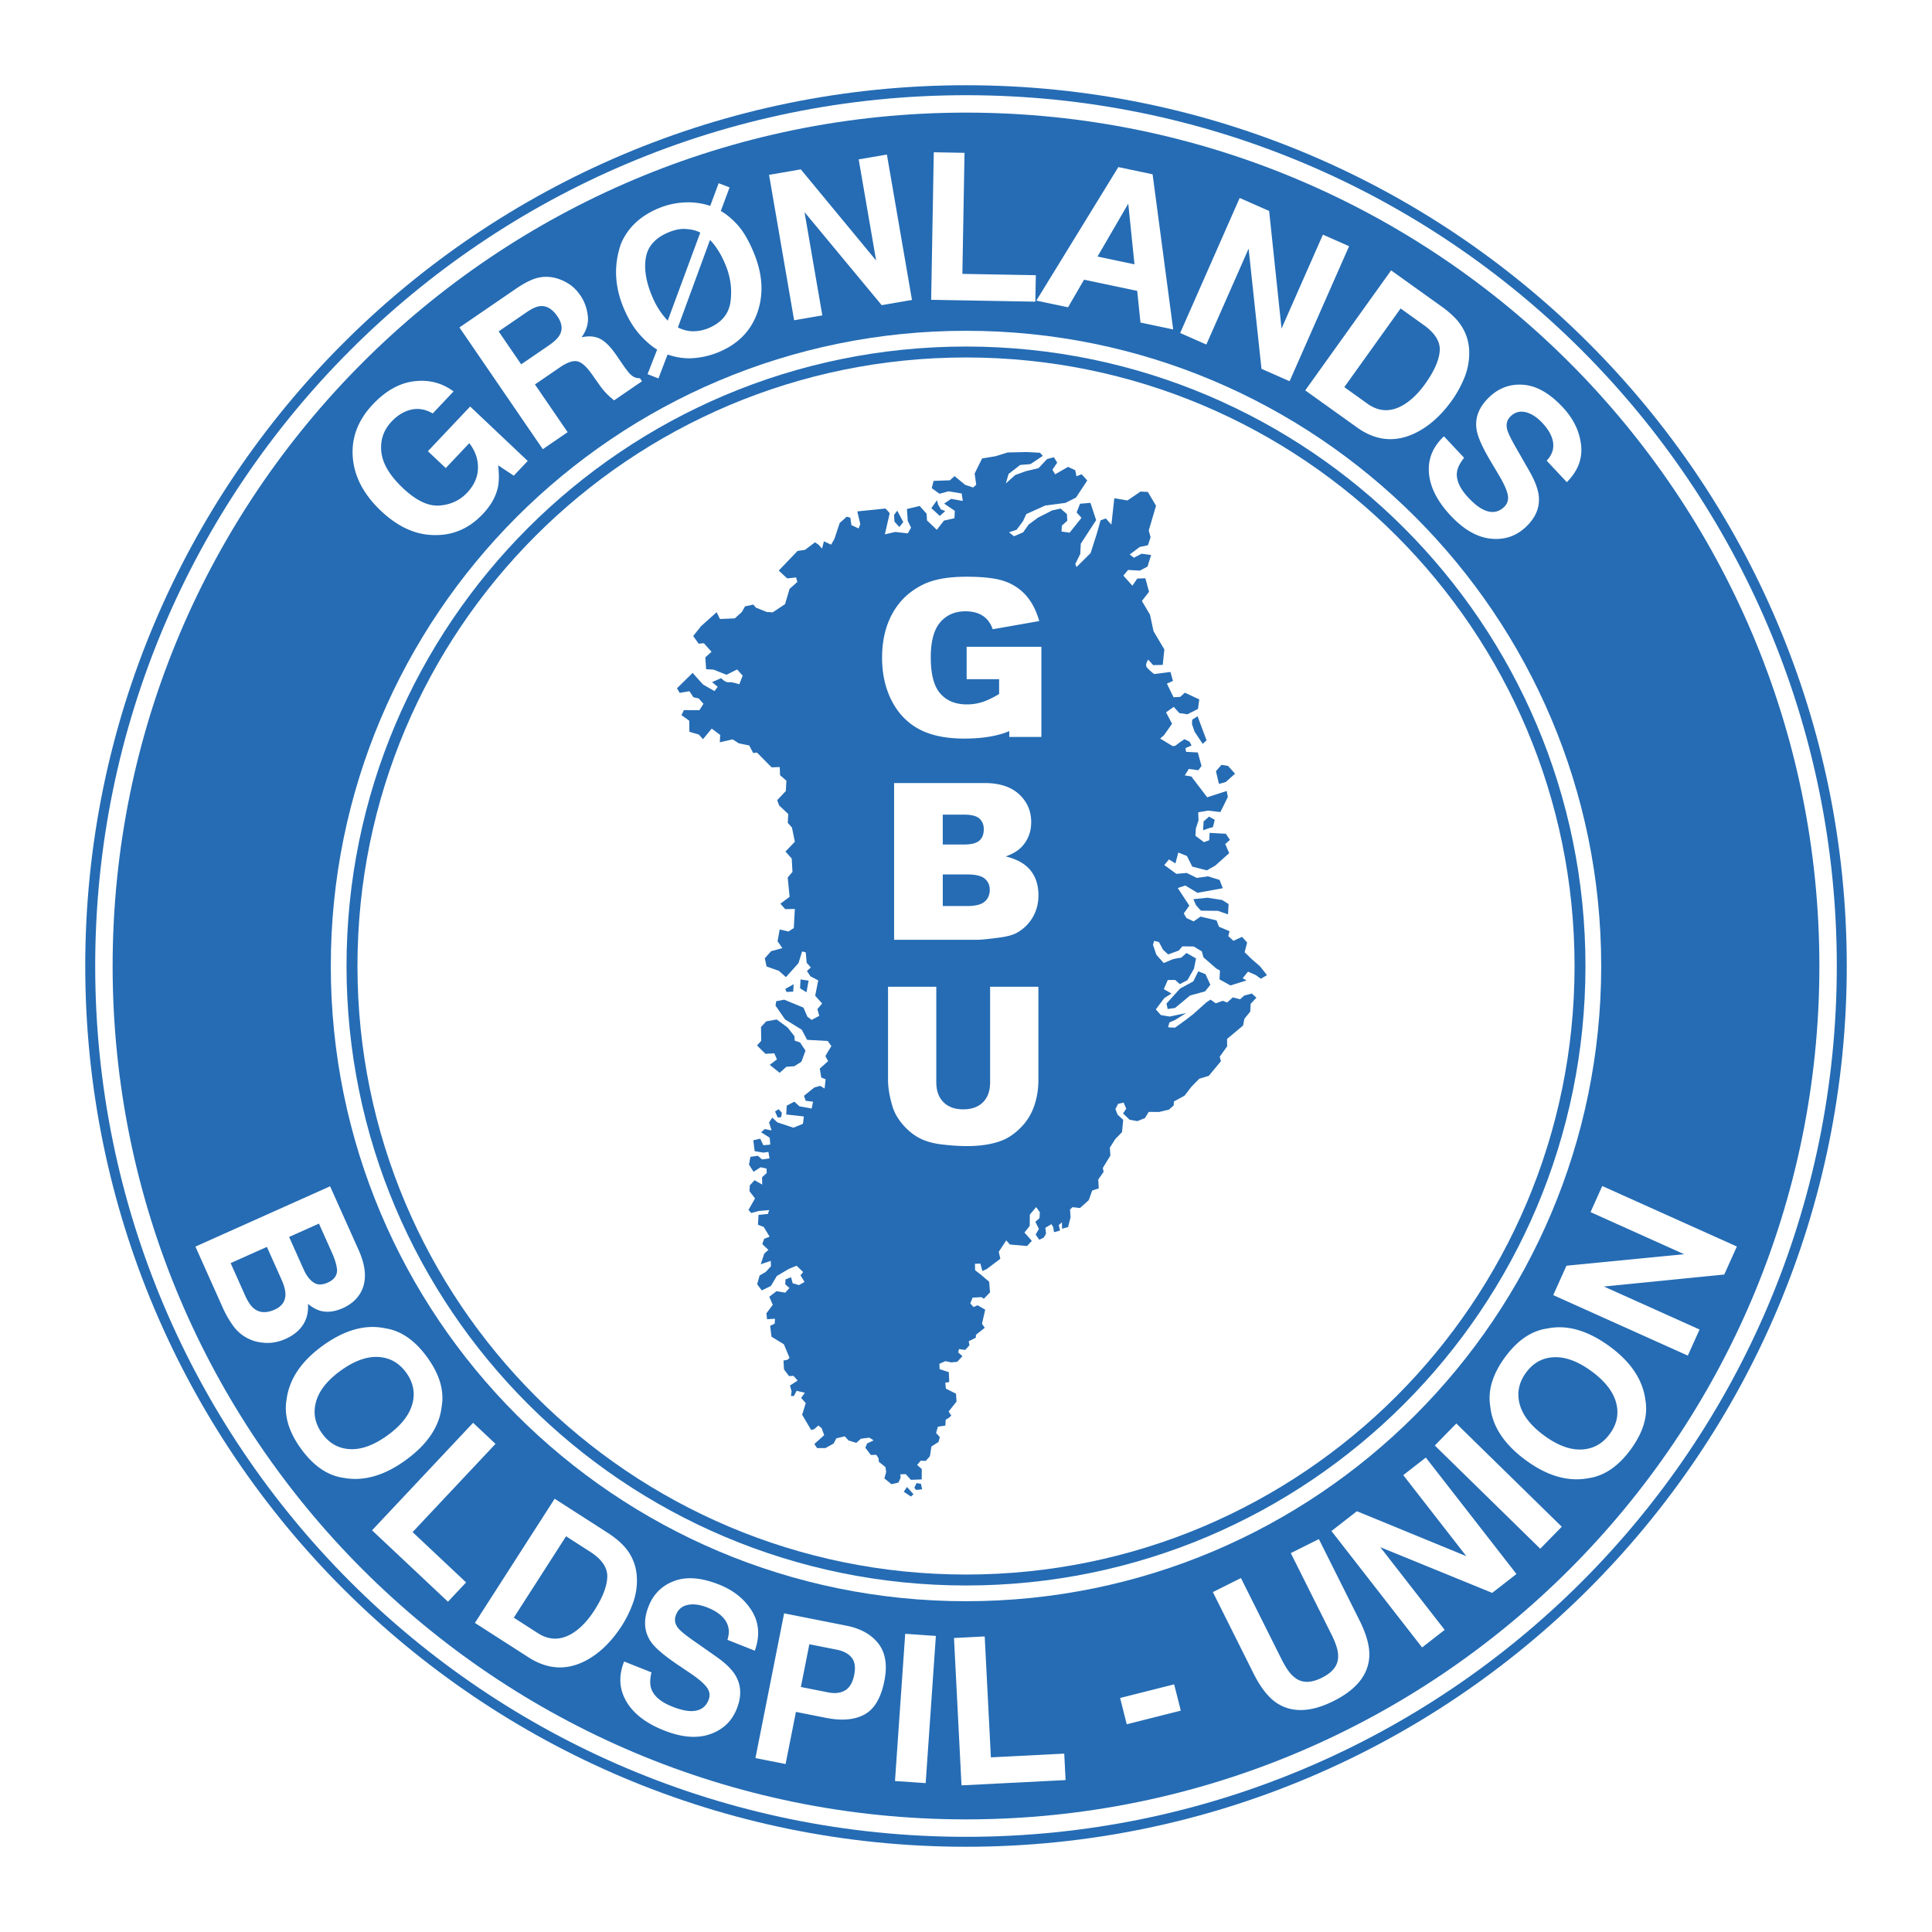 <svg xmlns="http://www.w3.org/2000/svg" width="2500" height="2500" viewBox="0 0 192.756 192.756"><g fill-rule="evenodd" clip-rule="evenodd"><path fill="#fff" d="M0 0h192.756v192.756H0V0z"/><path d="M184.252 96.378c0 48.532-39.342 87.874-87.875 87.874-48.53 0-87.873-39.342-87.873-87.874 0-48.531 39.343-87.874 87.873-87.874 48.533 0 87.875 39.343 87.875 87.874z" fill="#256cb4"/><path d="M183.258 96.378c0 47.983-38.896 86.882-86.879 86.882-47.982 0-86.881-38.898-86.881-86.882 0-47.983 38.898-86.88 86.881-86.88 47.982 0 86.879 38.897 86.879 86.88z" fill="#fff"/><path d="M181.52 96.379c0 47.021-38.117 85.141-85.141 85.141-47.022 0-85.142-38.119-85.142-85.141 0-47.023 38.119-85.143 85.142-85.143 47.023 0 85.141 38.12 85.141 85.143z" fill="#256cb4"/><path d="M159.752 96.378c0 35.001-28.373 63.376-63.375 63.376-35 0-63.374-28.375-63.374-63.376s28.374-63.375 63.374-63.375c35.002-.001 63.375 28.373 63.375 63.375z" fill="#fff"/><path d="M158.182 96.379c0 34.135-27.67 61.805-61.804 61.805-34.133 0-61.805-27.67-61.805-61.805 0-34.134 27.671-61.805 61.805-61.805s61.804 27.671 61.804 61.805z" fill="#256cb4"/><path d="M157.094 96.377c0 33.533-27.184 60.715-60.716 60.715-33.531 0-60.714-27.182-60.714-60.715 0-33.531 27.183-60.713 60.714-60.713 33.532 0 60.716 27.182 60.716 60.713z" fill="#fff"/><path fill="#256cb4" d="M79.264 103.383l.026.443.529.178.545.816-.405 1.106-.712.453-.789.055-.672.601-.988-.791.717-.551-.261-.603-.886.049-.839-.832.419-.467-.023-1.377.522-.563 1.043-.187 1.085.797.689.873z"/><path d="M114.525 49.083l-.734-.04-1.301.886-1.314-.219-.293 2.635-.555-.621-.525.192-.367 1.307-.625 1.954-1.402 1.397-.129-.302.496-1.003.057-1.028 1.529-2.348-.568-1.725-1.037.09-.342.865.486.543-1.188 1.481-.803-.118.031-.587.543-.486-.037-.666-.633-.55-.82.176-1.439.731-.924.686-.557.779-.906.393-.496-.396.752-.253.637-.849.334-.718 1.891-.854 2.002-.258 1.061-.531 1.127-1.707-.557-.619-.525.192-.115-.596-.719-.334-1.291.738-.271-.456.48-.71-.338-.535-.674.184-.859.91-1.27.299-1.053.384-.93.833.271-.943 1.156-.895 1.035-.09 1.225-.817-.277-.31-1.322-.072-1.918.042-1.201.375-1.338.222-.746 1.505.16 1.114-.309.278-.797-.265-1.058-.869-.465.417-1.624.057-.187.727.779.559.898-.246 1.314.221.105.743-1.166-.212-.689.479 1.064.72-.041.735-1.044.237-.714.918-.979-.938-.038-.665-.693-.775-1.27.299.082 1.183.331.681-.326.572-1.245-.143-1.044.238.484-2.111-.417-.464-2.815.287.298 1.269-.171.432-.719-.334-.105-.742-.364-.094-.697.625-.529 1.592-.326.571-.719-.334-.188.727-.347-.388-.354-.24-1 .754-.742.107-1.875 1.959.84.783.889-.098.124.449-.775.694-.452 1.522-1.225.816-.587-.032-1.081-.428-.278-.311-.82.177-.326.571-.697.625-1.477.065-.332-.68-1.55 1.388-.791.987.547.767.518-.046.764.854-.62.555.082 1.183.735.041 1.297.514 1.06-.531.556.619-.342.866s-.649-.256-1.021-.204c-.372.054-.788-.412-.788-.412l-.905.393.563.472-.318.425-1.143-.652-1.042-1.163-1.558 1.536.27.457.967-.168.409.611.509.104.486.542-.404.641-1.546-.012-.249.502.78.558.013 1.107.942.272.417.464.869-1.057.85.636-.042.734 1.27-.298.641.404 1.021.203.399.759.372-.052 1.466 1.48.812-.029.029.812.633.55-.056 1.029-.862.91.193.527.911.86-.048.882.416.464.291 1.417-.938.979.625.697.074 1.332-.474.562.188 1.926-.921.687.486.543.958-.021-.105 1.91-.534.339-.873-.196-.213 1.167.479.689-1.122.306-.629.703.177.821 1.229.436.702.629 1.256-1.405.359-1.16.362.094.091 1.038.416.465-.387.348.338.533.788.412-.305 1.529.694.775-.473.562.185.674-.759.4-.424-.318-.393-.906-1.922-.793-.794.154-.072.438.954 1.379 1.663 1.025.534 1.01 2.058.117.364.508-.378.619-.217.379.267.508-.828.74.147.891.434.172-.102.928-.427-.268-.599.162-1.027.828.169.5.732.09-.136.682-1.215-.217-.515-.469-.76.4-.048.881 1.757.195-.089.732-.954.389-1.593-.529-.514-.471-.321.473.251.801-.681-.137-.361.324.854.537.06.691-.692.061-.307-.654-.696.158.137 1.088.875.146.496-.072.112.646-.744.105-.421-.365-.742.104-.141.779.452.713.712-.451.583.129.024.445-.465.416.009.736-.763-.434-.47.514-.033.586.551.719-.653 1.143.278.311.748-.205 1.037-.09-.121.387-.938.096-.055.98.578.229.584.965-.552.215-.177.529.607.574-.414.371-.353 1.061 1.001-.338.02.543-.522.561-.608.357-.245.871.457.617.909-.441.595-1 1.219-.717.753-.305.653.627-.263.33.406.66-.559.314-.628-.184-.163-.6-.553.217-.026.488.421.369-.418.467-.876-.146-.719.551.349.803-.636.852.065.592.789-.055-.027.49-.454.221.136 1.088 1.236.754.564 1.359-.206.186-.398.076.05.887.503.666.444-.023.416.465-.765.498.164.598-.073.438.293.016.275-.523.824.191-.372.52.462.516-.359 1.16.898 1.523.3-.082.413-.369.33.264.256.701-.981.879.273.41.835-.004.811-.447.274-.523.846-.201.37.414.773.238.465-.416.841-.102.427.27-.655.309-.171.432.551.719.541-.02.226.357.03.344.659.527.07.494-.182.631.706.578.696-.158.222-.479-.029-.346.541-.02.509.568 1.083-.039.008-1.029-.468-.42.367-.422.49.027.419-.467.152-.975.711-.453.125-.484-.37-.414.182-.629.743-.105.033-.588.303-.18.258-.232-.271-.406.791-.988-.054-.789-1.005-.498-.066-.592.398-.076-.044-.984-.917-.297-.02-.541.604-.262.582.131.592-.064.523-.562-.423-.367.069-.34.633.084.419-.469-.076-.396.707-.354.018-.293.873-.691-.273-.406.322-1.408-.762-.436-.402.176-.324-.361.228-.578.887-.049.238.16.623-.65-.035-.25-.055-.789-.797-.684-.611-.475-.014-.639.541-.02.203.748.455-.221 1.334-1.008-.16-.695.75-1.139.371.414 1.711.145.471-.516-.74-.826.527-.658.012-1.131.633-.75.363.512-.031.588-.414.369.355.707-.326.57.363.512.453-.221.219-.379-.066-.594.609-.359.18.305.072.496.6-.164-.119-.547.311-.279.014.641.598-.164.25-.969-.055-.787.258-.232.732.09.879-.787.348-.963.65-.211-.049-.887.531-.756-.076-.398.756-1.234-.055-.791.539-.852.678-.699.115-1.223-.561-.521-.215-.553.273-.525.547-.117.262.604-.32.473.652.627.779.141.752-.303.379-.617 1.031.008.994-.24.467-.416.021-.393 1.062-.58.688-.895.781-.793.949-.291 1.209-1.455-.121-.451.744-1.039-.008-.736 1.596-1.336.135-.68.58-.707.043-.783.574-.607-.469-.418-.748.205-.412.369-.727-.188-.568.51-.434-.17-.701.254-.52-.371-.408.271-1.293 1.156-.77.598-1.074.775-.686-.037.125-.484.605-.264 1.068-.676-1.641.352-.877-.148-.508-.566.848-1.133.713-.451-.762-.436.395-.912.736-.008.469.418.758-.4.652-1.143.203-1.02-.951-.544-.518.463s-.742.106-.943.194l-.805.348-.74-.827-.338-1.001.119-.387.484.125.4.758.514.471 1.053-.384.367-.421 1.129.012.809.486.164.599 1.264 1.101.383.219-.049.881 1.096.602 1.602-.502-.383-.217.529-.66.766.338.52.371.609-.359-.689-.872-.842-.734-.701-.678.252-.968-.51-.569-.857.395-.516-.47.125-.484-1.055-.452-.236-.626-1.6-.383-.689.478-.717-.333-.27-.457.557-.781-1.154-1.758.75-.253 1.213.731 2.531-.458-.322-.828-1.158-.358-1.115.159-1.004-.497-1.037.09-1.203-.878.473-.562.641.402.281-1.088.865.343.531 1.06 1.453.375.836-.469 1.395-1.25-.393-.905.465-.417-.406-.61-1.617-.09-.039.734-.527.193-.85-.637.043-.734.264-.795-.029-.813.967-.168 1.246.142.744-1.505-.115-.596-1.949.629-1.58-2.076-.656-.109.402-.641.951.125.318-.423-.184-.674-.184-.673-1.176-.064-.055-.371.605-.262-.201-.379-.502-.248s-.535.338-.768.547c-.23.209-.447.122-.447.122l-1.213-.729.387-.347.799-1.135-.6-1.138.768-.547.555.62.805.119 1.059-.532.127-.951-1.436-.669-.465.417-.666.037-.662-1.362.605-.262-.246-.898-1.633.206s-.424-.318-.701-.628.117-.804.117-.804l.486.542.959-.021.158-1.539-1.078-1.827-.352-1.641-.811-1.371.715-.918-.367-1.347-.812.029-.48.711-.904-1.007.475-.563 1.176.064.758-.4.359-1.158-.951-.127-.758.4-.426-.319 1-.754.82-.176.264-.796-.184-.673.727-2.465-.812-1.377z" fill="#256cb4"/><path fill="#256cb4" d="M77.589 111.494l.346-.031.073-.438-.323-.359-.357.225.261.603zM91.224 148.445l.184.207.594-.066-.118-.545-.438-.074-.222.478zM90.881 149.312l.258-.232-.648-.723-.321.473.711.482zM117.74 98.625l-1.359 1.498.117.547.742-.108 1.494-1.242 1.495-.408.529-.66-.483-1.059-.72-.285-.498 1.004-1.317.713zM121.936 89.794l-1.461-.228-1.409.144.262.604.486.543 1.694.018 1.012.352.056-1.029-.64-.404zM120.082 81.957l-.047.881.526-.193.451-.122.185-.727-.57-.326-.545.487zM121.316 76.939l.299 1.27.674-.184.93-.833-.694-.775-.658-.109-.551.631zM118.924 72.24l.254.751.816 1.224.387-.347-.899-2.408-.533.34-.025.44zM94.306 50.99l-.431-.17-.271-.456-.123-.45-.559.781.841.782.543-.487zM79.871 97.719l-.049.881.642.404.211-1.166-.804-.119zM79.181 98.197l-.836.469.131.303.665-.037.04-.735zM89.725 52.582l.396-.495-.602-1.138-.318.424.038.665.486.544z"/><path d="M89.204 78.123h9.013c1.502 0 2.654.375 3.459 1.122.805.746 1.207 1.672 1.207 2.774 0 .926-.289 1.719-.863 2.38-.385.441-.945.791-1.684 1.046 1.121.27 1.947.734 2.477 1.392s.793 1.484.793 2.479c0 .81-.188 1.538-.562 2.185a4.152 4.152 0 0 1-1.541 1.536c-.404.235-1.014.405-1.828.511-1.084.143-1.805.213-2.158.213h-8.312V78.123h-.001zm4.857 6.136h2.088c.749 0 1.271-.13 1.563-.391.293-.261.439-.638.439-1.132 0-.458-.146-.816-.439-1.073-.293-.257-.805-.386-1.533-.386H94.06v2.982h.001zm0 6.136H96.5c.822 0 1.404-.147 1.742-.441.338-.293.506-.688.506-1.184 0-.459-.166-.83-.502-1.109-.334-.28-.92-.419-1.756-.419h-2.429v3.153zM98.785 98.451h4.816v9.311c0 .924-.145 1.795-.434 2.615a5.63 5.63 0 0 1-1.355 2.152c-.615.615-1.262 1.045-1.938 1.293-.939.35-2.066.523-3.384.523-.762 0-1.592-.053-2.493-.16-.9-.105-1.653-.316-2.257-.633-.605-.316-1.159-.766-1.661-1.348s-.845-1.184-1.03-1.801c-.299-.994-.449-1.875-.449-2.643v-9.311h4.815v9.518c0 .852.237 1.516.713 1.994.475.48 1.134.719 1.978.719.835 0 1.491-.236 1.965-.707.477-.473.713-1.139.713-2.006v-9.516h.001zM96.442 64.527v3.238h3.24v1.476c-.631.379-1.191.646-1.68.804-.488.156-1 .234-1.539.234-1.133 0-2.016-.361-2.65-1.085-.634-.723-.95-1.93-.95-3.618 0-1.588.313-2.75.939-3.484.626-.733 1.467-1.102 2.521-1.102.708 0 1.29.154 1.747.461.455.307.779.75.971 1.329l4.645-.816c-.283-1.009-.707-1.842-1.271-2.5-.564-.658-1.273-1.142-2.129-1.455s-2.146-.469-3.87-.469c-1.789 0-3.211.252-4.269.756-1.355.654-2.385 1.611-3.087 2.871-.704 1.262-1.054 2.743-1.054 4.447 0 1.62.321 3.055.963 4.304.642 1.25 1.546 2.191 2.714 2.823 1.168.632 2.678.948 4.53.948 1.503 0 2.804-.176 3.9-.525.188-.06.387-.141.582-.219v.581h3.205v-8.997h-7.458v-.002zM43.174 41.25c-.888-.52-1.788-.586-2.699-.203-.507.217-.973.55-1.397 1-.814.86-1.158 1.875-1.031 3.044.127 1.168.844 2.37 2.15 3.604 1.315 1.244 2.53 1.826 3.644 1.742 1.114-.082 2.032-.506 2.754-1.27.709-.75 1.073-1.568 1.092-2.457s-.27-1.721-.866-2.496L44.472 46.7l-1.78-1.684 4.216-4.458 5.743 5.431-1.391 1.47-1.559-1.034c.101.911.093 1.637-.024 2.177-.196.933-.7 1.83-1.515 2.691-1.34 1.417-2.929 2.115-4.766 2.091-1.879.009-3.674-.795-5.387-2.415-1.731-1.638-2.669-3.427-2.813-5.368-.144-1.941.526-3.696 2.009-5.263 1.285-1.36 2.662-2.126 4.13-2.301 1.468-.174 2.773.164 3.917 1.016l-2.078 2.197zM53.781 27.689a3.649 3.649 0 0 1 1.719.07 4.61 4.61 0 0 1 1.312.604c.405.271.773.646 1.1 1.124.395.577.639 1.244.732 2 .092.756-.115 1.478-.623 2.165.711-.157 1.325-.108 1.84.147.516.254 1.066.808 1.648 1.66l.559.816c.38.555.66.916.839 1.083.281.268.593.394.936.376l.209.305-2.783 1.906a10.213 10.213 0 0 1-.613-.536 7.11 7.11 0 0 1-.826-.972l-.79-1.118c-.541-.768-1.029-1.192-1.463-1.273-.436-.082-1.008.12-1.717.606l-2.488 1.703 3.262 4.764-2.478 1.697-8.318-12.146 5.812-3.98c.84-.553 1.552-.886 2.131-1.001zm-4.033 5.375l2.251 3.287 2.744-1.879c.545-.373.909-.719 1.09-1.039.323-.562.25-1.187-.221-1.873-.507-.742-1.082-1.081-1.723-1.015-.361.036-.803.233-1.327.591l-2.814 1.928zM68.32 20.196a6.888 6.888 0 0 1 2.539.346l.842-2.262 1.089.418-.876 2.354c.522.284 1.081.746 1.675 1.388.602.676 1.151 1.626 1.649 2.854.867 2.132.966 4.121.3 5.964-.658 1.812-1.961 3.113-3.91 3.904a8.165 8.165 0 0 1-2.395.566c-.844.072-1.72-.048-2.629-.358l-.911 2.386-1.086-.427.957-2.448c-.552-.335-1.111-.814-1.68-1.436-.675-.744-1.246-1.69-1.714-2.841-.864-2.129-.935-4.229-.209-6.302.695-1.616 1.967-2.8 3.818-3.551a7.628 7.628 0 0 1 2.541-.555zm.242 2.663c-.544-.068-1.145.031-1.803.298-1.317.535-2.085 1.353-2.304 2.454-.219 1.102-.034 2.378.555 3.827.245.602.523 1.133.836 1.592.18.271.437.592.771.965l3.249-8.787c-.359-.194-.794-.31-1.304-.349zm.625 10.191a4.008 4.008 0 0 0 1.46-.295c1.316-.535 2.061-1.415 2.232-2.641.172-1.226.012-2.446-.482-3.661a9.756 9.756 0 0 0-.555-1.153c-.318-.553-.653-1.006-1.005-1.359l-3.204 8.728c.53.26 1.048.388 1.554.381zM76.729 17.444l3.167-.546 7.516 9.095-1.74-10.091 2.814-.485 2.501 14.508-3.02.521-7.7-9.284 1.776 10.305-2.814.485-2.5-14.508zM93.164 15.192l3.067.055-.215 12.078 7.328.131-.047 2.641-10.395-.185.262-14.72zM111.576 16.67l3.42.72 2.053 15.478-3.264-.688-.324-3.16-5.303-1.116-1.6 2.754-3.162-.666 8.18-13.322zm-2.076 8.925l3.688.776-.621-6.054-3.067 5.278zM123.682 19.751l2.941 1.296 1.236 11.734 4.129-9.371 2.612 1.152-5.936 13.472-2.805-1.236-1.285-11.993-4.217 9.57-2.611-1.152 5.936-13.472zM145.631 32.266c.643.878.961 1.872.955 2.981a6.555 6.555 0 0 1-.527 2.545c-.344.802-.74 1.517-1.191 2.145-1.139 1.592-2.424 2.711-3.855 3.357-1.934.867-3.807.652-5.619-.646l-5.17-3.7 8.568-11.972 5.17 3.7c.733.545 1.29 1.074 1.669 1.59zm-5.891-1.491l-5.617 7.849 2.316 1.658c1.186.849 2.432.855 3.736.021.715-.459 1.389-1.132 2.023-2.018.875-1.223 1.357-2.301 1.441-3.23.086-.93-.441-1.804-1.584-2.621l-2.315-1.659zM146.074 45.676c-.424.527-.66 1.006-.713 1.437-.092.785.285 1.629 1.133 2.533.506.541.977.926 1.41 1.155.822.431 1.537.363 2.145-.205.354-.332.479-.746.379-1.244-.107-.493-.406-1.148-.896-1.966l-.832-1.402c-.818-1.38-1.277-2.424-1.383-3.131-.184-1.192.252-2.282 1.309-3.272.963-.903 2.096-1.299 3.396-1.189 1.301.11 2.594.851 3.877 2.222 1.072 1.145 1.688 2.402 1.844 3.773.158 1.371-.316 2.611-1.422 3.72l-2.01-2.146c.609-.646.799-1.365.566-2.157-.156-.527-.482-1.057-.98-1.59-.557-.592-1.115-.956-1.682-1.09-.564-.135-1.055-.006-1.475.386-.383.36-.508.803-.371 1.33.084.342.381.957.891 1.844l1.318 2.303c.578 1.009.896 1.871.955 2.585.086 1.109-.348 2.113-1.307 3.011-.982.921-2.154 1.307-3.514 1.157-1.359-.149-2.688-.915-3.982-2.298-1.322-1.413-2.043-2.823-2.162-4.23-.119-1.408.379-2.635 1.496-3.681l2.01 2.145zM35.973 128.98c-.386.666-.977 1.178-1.772 1.533-.819.365-1.57.453-2.254.262-.383-.109-.792-.336-1.224-.686.058.799-.106 1.494-.491 2.084-.385.594-.964 1.061-1.737 1.408-.798.357-1.603.477-2.414.361a4.057 4.057 0 0 1-2.84-1.694 10.152 10.152 0 0 1-1.033-1.818l-2.712-6.057 13.437-6.016 2.909 6.496c.709 1.653.752 3.028.131 4.127zm-9.345-4.578l-3.617 1.619 1.459 3.262c.261.582.543 1 .848 1.252.558.457 1.254.5 2.089.125.705-.316 1.062-.818 1.071-1.508.004-.383-.119-.865-.371-1.443l-1.479-3.307zm5.192-2.324l-2.975 1.332 1.461 3.266c.261.582.584 1.006.97 1.27.385.266.862.27 1.43.016.629-.281.937-.707.922-1.279-.045-.477-.212-1.037-.5-1.682l-1.308-2.923zM34.247 147.441c-1.578-.23-2.983-1.197-4.217-2.9-1.233-1.703-1.712-3.34-1.438-4.91.262-2.031 1.462-3.818 3.599-5.365 2.18-1.578 4.254-2.16 6.221-1.744 1.578.23 2.983 1.195 4.216 2.9 1.233 1.703 1.712 3.34 1.438 4.91-.223 1.994-1.424 3.779-3.605 5.357-2.136 1.547-4.209 2.133-6.214 1.752zm.685-2.859c1.146.053 2.39-.406 3.731-1.377 1.336-.967 2.159-2.004 2.47-3.111.311-1.107.109-2.154-.604-3.141-.714-.986-1.647-1.508-2.799-1.568-1.152-.061-2.398.395-3.74 1.365s-2.164 2.014-2.466 3.127-.097 2.164.617 3.148c.714.985 1.644 1.504 2.791 1.557zM47.202 141.953l2.235 2.102-8.273 8.802 5.339 5.02-1.809 1.926-7.575-7.123 10.083-10.727zM62.435 154.469a4.866 4.866 0 0 1 1.105 2.928 6.52 6.52 0 0 1-.4 2.568 11.403 11.403 0 0 1-1.08 2.203c-1.058 1.646-2.285 2.83-3.682 3.547-1.888.965-3.77.844-5.646-.361l-5.35-3.436 7.955-12.387 5.35 3.434c.762.506 1.345 1.008 1.748 1.504zm-5.958-1.194l-5.215 8.121 2.397 1.541c1.227.787 2.471.73 3.732-.17.691-.492 1.331-1.199 1.919-2.115.813-1.268 1.239-2.367 1.278-3.299.038-.934-.533-1.779-1.715-2.539l-2.396-1.539zM65 166.852c-.159.658-.17 1.193-.033 1.604.251.75.952 1.354 2.103 1.811.689.273 1.278.422 1.767.445.929.039 1.546-.326 1.854-1.1.179-.451.117-.879-.186-1.285-.307-.402-.856-.867-1.648-1.398l-1.351-.914c-1.327-.902-2.188-1.65-2.583-2.244-.674-1.002-.744-2.174-.209-3.52.488-1.227 1.344-2.066 2.567-2.521 1.224-.453 2.709-.334 4.455.359 1.458.58 2.549 1.457 3.275 2.631.725 1.172.824 2.496.296 3.971l-2.732-1.086c.276-.844.141-1.576-.406-2.193-.365-.41-.887-.75-1.565-1.02-.754-.301-1.416-.391-1.984-.271s-.958.443-1.17.977c-.195.488-.119.943.229 1.361.221.273.751.705 1.591 1.289l2.174 1.523c.953.666 1.607 1.311 1.963 1.934.553.965.587 2.059.102 3.279-.497 1.252-1.393 2.1-2.687 2.543s-2.821.314-4.582-.385c-1.799-.715-3.052-1.684-3.759-2.906s-.778-2.545-.212-3.967L65 166.852zM86.251 171.055c-.985.537-2.264.648-3.833.338l-3.008-.596L78.379 176l-3.009-.596 2.862-14.441 6.209 1.23c1.432.283 2.499.883 3.203 1.795s.901 2.148.592 3.707c-.338 1.703-.999 2.823-1.985 3.36zm-1.28-5.672c-.318-.396-.821-.662-1.508-.799l-2.714-.537-.846 4.264 2.715.537c.687.137 1.255.068 1.706-.203.45-.271.75-.783.899-1.537.151-.753.066-1.329-.252-1.725zM92.354 177.904l-3.061-.213 1.019-14.687 3.061.213-1.019 14.687zM95.18 163.424l3.064-.156.617 12.064 7.319-.373.134 2.639-10.384.529-.75-14.703zM111.754 169.408l5.392-1.361.663 2.623-5.393 1.361-.662-2.623zM121.008 158.844l2.801-1.4 4.049 8.096c.453.904.891 1.512 1.312 1.822.701.572 1.609.58 2.725.021 1.109-.555 1.646-1.283 1.609-2.189.004-.523-.219-1.236-.672-2.143l-4.049-8.096 2.801-1.4 4.049 8.096c.701 1.4 1.029 2.6.984 3.596-.094 1.836-1.281 3.322-3.559 4.461-2.279 1.141-4.184 1.201-5.713.178-.824-.562-1.588-1.545-2.289-2.943l-4.048-8.099zM132.84 152.75l2.537-1.975 10.916 4.481-6.289-8.082 2.252-1.752 9.043 11.617-2.42 1.883-11.166-4.561 6.422 8.252-2.252 1.754-9.043-11.617zM155.816 152.322l-2.144 2.194-10.522-10.299 2.147-2.194 10.519 10.299zM164.164 139.693c.268 1.572-.217 3.207-1.457 4.906-1.24 1.697-2.65 2.658-4.229 2.881-2.01.379-4.082-.211-6.213-1.768-2.174-1.588-3.367-3.381-3.578-5.381-.268-1.57.217-3.205 1.457-4.904 1.242-1.699 2.65-2.66 4.229-2.883 1.965-.402 4.035.189 6.209 1.777 2.131 1.556 3.326 3.347 3.582 5.372zm-2.93.231c-.305-1.105-1.125-2.148-2.461-3.125-1.334-.973-2.574-1.436-3.723-1.389-1.15.045-2.084.561-2.801 1.541-.717.984-.928 2.033-.629 3.146.299 1.115 1.115 2.16 2.453 3.137 1.336.977 2.582 1.438 3.734 1.381 1.152-.055 2.086-.574 2.805-1.559.718-.98.925-2.025.622-3.132zM154.967 129.213l1.318-2.932 11.742-1.148-9.339-4.199 1.169-2.604 13.43 6.035-1.258 2.795-12.002 1.197 9.539 4.288-1.171 2.605-13.428-6.037z" fill="#fff"/></g></svg>